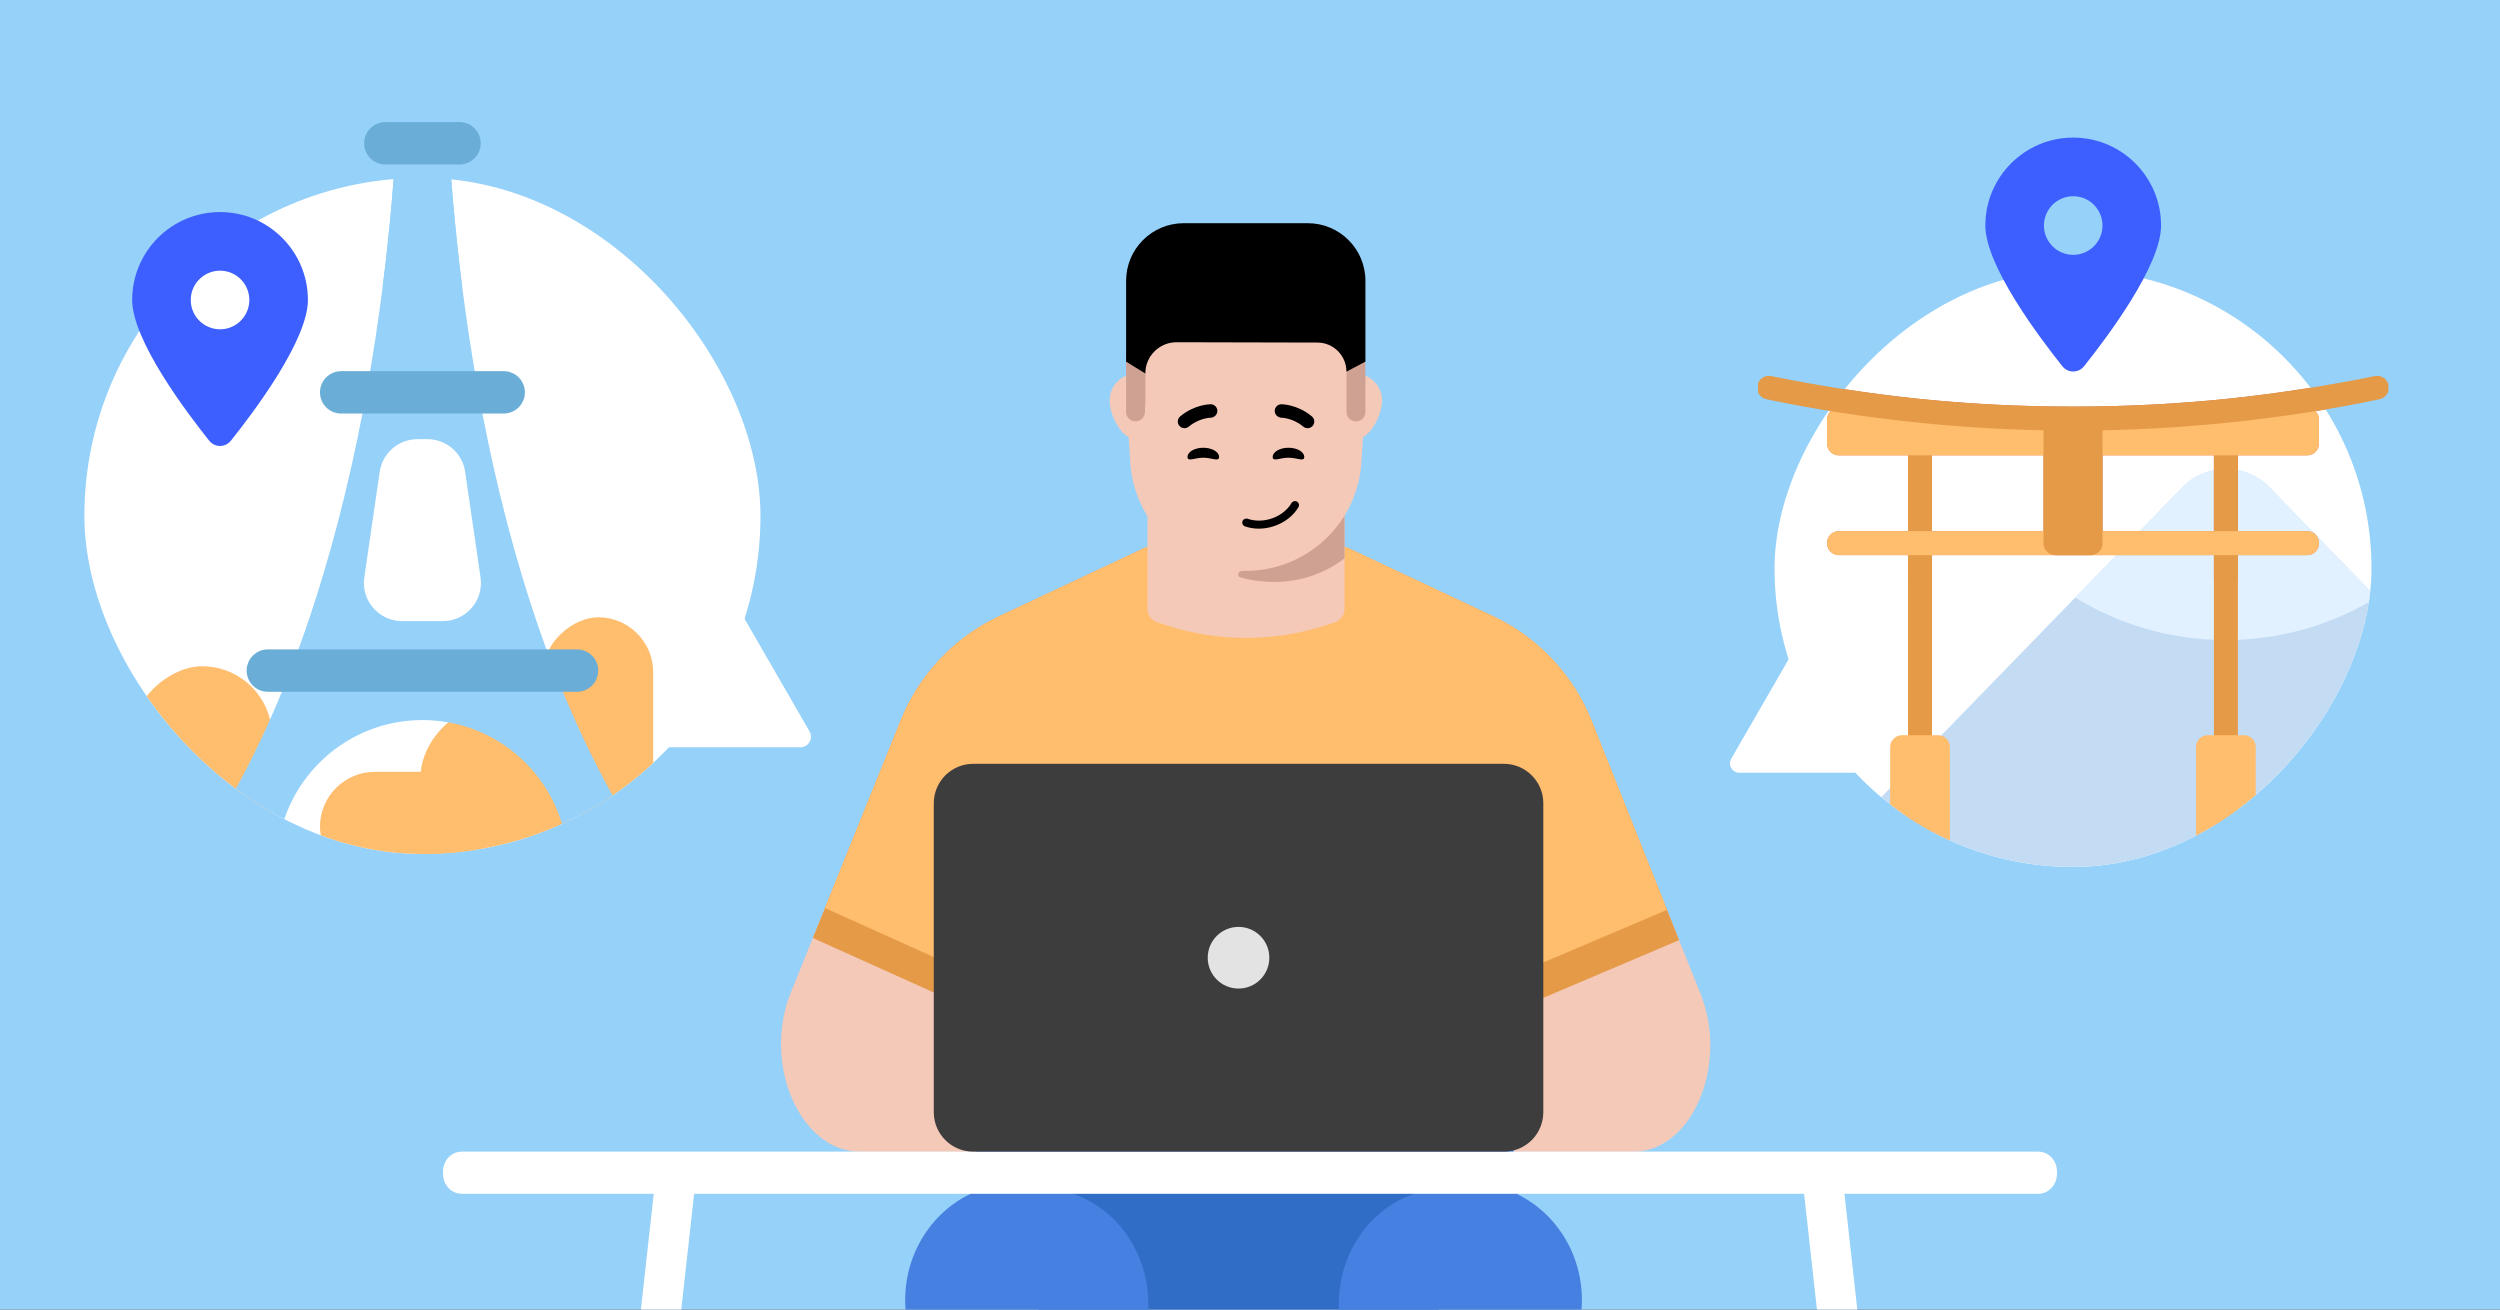 <svg fill="none" height="495" viewBox="0 0 945 495" width="945" xmlns="http://www.w3.org/2000/svg" xmlns:xlink="http://www.w3.org/1999/xlink"><rect x="0" y="0" width="945" height="495" fill="#333333" stroke="none"/><clipPath id="clip0_7932_2755"><path d="M0 0H945V495H0Z"/></clipPath><clipPath id="clip1_7932_2755"><rect height="255.562" rx="127.781" width="255.562" x="31.896" y="67.228"/></clipPath><clipPath id="clip2_7932_2755"><path d="M76.234 29.45H242.868V108.531H76.234Z"/></clipPath><clipPath id="clip3_7932_2755"><rect height="225.648" rx="112.824" transform="matrix(-1 0 0 1 896.423 102.054)" width="225.648"/></clipPath><clipPath id="clip4_7932_2755"><path d="M664.54 141.724H902.803V219.16H664.54Z"/></clipPath><g clip-path="url(#clip0_7932_2755)"><path d="M0 0H945V495H0Z" fill="#95d1f9"/><path d="M306.008 276.465C307.549 279.134 305.623 282.47 302.541 282.47L250.765 282.47 280.12 231.626 306.008 276.465Z" fill="#ffffff"/><g clip-path="url(#clip1_7932_2755)"><rect fill="#ffffff" height="255.562" rx="127.781" width="255.562" x="31.896" y="67.228"/><g fill="#ffbd6e"><rect height="41.57" rx="20.785" width="61.073" x="120.95" y="291.747"/><rect height="56.823" rx="28.411" transform="matrix(0 1 -1 0 481.46 49.958)" width="79.795" x="215.751" y="265.709"/><rect height="52.859" rx="26.43" transform="matrix(0 1 -1 0 354.674 149.024)" width="79.795" x="102.825" y="251.849"/><rect height="41.57" rx="20.785" transform="matrix(0 1 -1 0 480.234 -13.576)" width="76.115" x="246.905" y="233.329"/></g><path d="M168.939 38.408C168.775 33.413 164.675 29.45 159.678 29.45 154.68 29.45 150.578 33.413 150.417 38.408 149.202 75.698 140.451 221.158 77.393 317.856 74.754 321.904 77.658 327.267 82.492 327.267H98.8C101.947 327.267 104.551 324.865 104.862 321.732 107.638 293.905 131.12 272.179 159.678 272.179 188.236 272.179 211.717 293.908 214.493 321.732 214.807 324.865 217.408 327.267 220.555 327.267H236.863C241.697 327.267 244.604 321.906 241.962 317.856 178.904 221.158 170.153 75.698 168.939 38.408ZM167.372 234.783H151.983C143.189 234.783 136.439 226.979 137.708 218.278L143.522 178.352C144.554 171.263 150.632 166.004 157.797 166.004H161.555C168.72 166.004 174.799 171.261 175.83 178.352L181.644 218.278C182.911 226.982 176.163 234.783 167.369 234.783H167.372Z" fill="#95d1f9"/><path d="M190.395 140.298H128.963C124.537 140.298 120.95 143.886 120.95 148.311 120.95 152.737 124.537 156.325 128.963 156.325H190.395C194.82 156.325 198.408 152.737 198.408 148.311 198.408 143.886 194.82 140.298 190.395 140.298Z" fill="#6aaed8"/><path d="M218.107 245.468H101.251C96.825 245.468 93.238 249.056 93.238 253.482 93.238 257.908 96.825 261.496 101.251 261.496H218.107C222.532 261.496 226.12 257.908 226.12 253.482 226.12 249.056 222.532 245.468 218.107 245.468Z" fill="#6aaed8"/></g><g clip-path="url(#clip2_7932_2755)"><path d="M168.939 38.408C168.775 33.413 164.675 29.45 159.678 29.45 154.68 29.45 150.578 33.413 150.417 38.408 149.202 75.698 140.452 221.157 77.393 317.856 74.754 321.903 77.658 327.267 82.492 327.267H98.8C101.947 327.267 104.551 324.865 104.862 321.731 107.638 293.905 131.12 272.179 159.678 272.179 188.236 272.179 211.717 293.908 214.493 321.731 214.807 324.865 217.408 327.267 220.555 327.267H236.863C241.697 327.267 244.604 321.906 241.962 317.856 178.904 221.157 170.153 75.698 168.939 38.408ZM167.372 234.783H151.983C143.189 234.783 136.439 226.979 137.708 218.278L143.522 178.352C144.554 171.263 150.632 166.004 157.797 166.004H161.556C168.72 166.004 174.799 171.26 175.83 178.352L181.644 218.278C182.911 226.982 176.163 234.783 167.369 234.783H167.372Z" fill="#95d1f9"/><path d="M173.701 46.143H145.656C141.231 46.143 137.643 49.731 137.643 54.157 137.643 58.583 141.231 62.17 145.656 62.17H173.701C178.127 62.17 181.715 58.583 181.715 54.157 181.715 49.731 178.127 46.143 173.701 46.143Z" fill="#6aaed8"/></g><path d="M87.278 166.586C96.151 155.471 116.39 128.531 116.39 113.398 116.39 95.046 101.514 80.156 83.178 80.156 64.842 80.156 49.966 95.046 49.966 113.398 49.966 128.531 70.204 155.471 79.078 166.586 81.206 169.235 85.15 169.235 87.278 166.586V166.586ZM83.178 124.479C77.072 124.479 72.107 119.51 72.107 113.398 72.107 107.287 77.072 102.318 83.178 102.318 89.284 102.318 94.249 107.287 94.249 113.398 94.249 119.51 89.284 124.479 83.178 124.479Z" fill="#3e5fff"/><path d="M654.397 286.799C653.037 289.155 654.737 292.101 657.458 292.101L703.174 292.101 677.255 247.208 654.397 286.799Z" fill="#ffffff"/><g clip-path="url(#clip3_7932_2755)"><rect fill="#ffffff" height="225.648" rx="112.824" transform="matrix(-1 0 0 1 896.423 102.054)" width="225.648"/><path d="M824.911 184.208C833.932 174.924 848.838 174.924 857.859 184.208L1003.48 334.079H679.295L824.911 184.208Z" fill="#c3dcf4"/><g clip-rule="evenodd" fill-rule="evenodd"><path d="M784.44 225.862 824.911 184.208C833.932 174.924 848.838 174.924 857.859 184.208L898.33 225.862C881.765 236.054 862.261 241.932 841.385 241.932 820.509 241.932 801.005 236.054 784.44 225.862Z" fill="#e2f1ff"/><path d="M841.321 365.471H841.449C843.916 365.471 845.918 363.469 845.918 361.002V210.031C845.918 207.564 843.916 205.562 841.449 205.562H841.321C838.853 205.562 836.852 207.564 836.852 210.031V361.004C836.852 363.471 838.853 365.472 841.321 365.472V365.471ZM725.709 365.471H725.837C728.304 365.471 730.305 363.469 730.305 361.002V210.031C730.305 207.564 728.304 205.562 725.837 205.562H725.709C723.241 205.562 721.24 207.564 721.24 210.031V361.004C721.24 363.471 723.241 365.472 725.709 365.472V365.471Z" fill="#e59a48"/><path d="M841.449 167.253H841.321C838.853 167.253 836.852 169.254 836.852 171.722V201.093C836.852 203.56 838.853 205.562 841.321 205.562H841.449C843.916 205.562 845.918 203.56 845.918 201.093V171.722C845.918 169.254 843.916 167.253 841.449 167.253ZM725.835 205.562H725.707C723.239 205.562 721.238 203.56 721.238 201.093V171.722C721.238 169.254 723.239 167.253 725.707 167.253H725.835C728.302 167.253 730.304 169.254 730.304 171.722V201.093C730.304 203.56 728.302 205.562 725.835 205.562Z" fill="#cc6942"/></g><path d="M872.105 154.125H695.094C692.626 154.125 690.625 156.126 690.625 158.594V167.656C690.625 170.124 692.626 172.125 695.094 172.125H872.105C874.573 172.125 876.574 170.124 876.574 167.656V158.594C876.574 156.126 874.573 154.125 872.105 154.125Z" fill="#e47b4c"/><path d="M872.105 200.772H695.094C692.626 200.772 690.625 202.773 690.625 205.241V205.367C690.625 207.835 692.626 209.836 695.094 209.836H872.105C874.573 209.836 876.574 207.835 876.574 205.367V205.241C876.574 202.773 874.573 200.772 872.105 200.772Z" fill="#e47b4c"/><path d="M790.346 158.229H776.853C774.42 158.229 772.447 160.201 772.447 162.635V205.43C772.447 207.863 774.42 209.836 776.853 209.836H790.346C792.779 209.836 794.752 207.863 794.752 205.43V162.635C794.752 160.201 792.779 158.229 790.346 158.229Z" fill="#cc6942"/><path d="M732.59 277.903H718.952C716.484 277.903 714.483 279.904 714.483 282.372V368.868C714.483 371.336 716.484 373.337 718.952 373.337H732.59C735.058 373.337 737.059 371.336 737.059 368.868V282.372C737.059 279.904 735.058 277.903 732.59 277.903Z" fill="#ffbd6e"/><path d="M848.204 277.903H834.566C832.098 277.903 830.097 279.904 830.097 282.372V368.868C830.097 371.336 832.098 373.337 834.566 373.337H848.204C850.672 373.337 852.673 371.336 852.673 368.868V282.372C852.673 279.904 850.672 277.903 848.204 277.903Z" fill="#ffbd6e"/><path clip-rule="evenodd" d="M902.916 145.64C903.411 148.046 901.871 150.407 899.467 150.913 881.381 154.719 862.837 157.578 844.037 159.556 824.154 161.694 803.973 162.763 783.622 162.763 763.271 162.763 743.09 161.694 723.121 159.556 704.37 157.58 685.878 154.723 667.742 150.92 665.317 150.41 663.77 148.023 664.291 145.601V145.594C664.809 143.199 667.156 141.669 669.556 142.16 687.446 145.821 705.621 148.642 724.018 150.619 743.558 152.672 763.397 153.697 783.622 153.697 803.847 153.697 823.644 152.672 843.139 150.619 861.571 148.642 879.674 145.823 897.651 142.162 900.065 141.671 902.421 143.224 902.918 145.638L902.916 145.64Z" fill="#cc6942" fill-rule="evenodd"/></g><g clip-path="url(#clip4_7932_2755)"><path clip-rule="evenodd" d="M841.321 365.47H841.449C843.916 365.47 845.918 363.469 845.918 361.001V210.031C845.918 207.563 843.916 205.562 841.449 205.562H841.321C838.853 205.562 836.852 207.563 836.852 210.031V361.003C836.852 363.471 838.853 365.472 841.321 365.472V365.47ZM725.709 365.47H725.837C728.304 365.47 730.305 363.469 730.305 361.001V210.031C730.305 207.563 728.304 205.562 725.837 205.562H725.709C723.241 205.562 721.24 207.563 721.24 210.031V361.003C721.24 363.471 723.241 365.472 725.709 365.472V365.47Z" fill="#e59a48" fill-rule="evenodd"/><path clip-rule="evenodd" d="M841.449 167.253H841.321C838.853 167.253 836.852 169.254 836.852 171.722V201.092C836.852 203.56 838.853 205.561 841.321 205.561H841.449C843.916 205.561 845.918 203.56 845.918 201.092V171.722C845.918 169.254 843.916 167.253 841.449 167.253ZM725.835 205.561H725.707C723.239 205.561 721.238 203.56 721.238 201.092V171.722C721.238 169.254 723.239 167.253 725.707 167.253H725.835C728.302 167.253 730.304 169.254 730.304 171.722V201.092C730.304 203.56 728.302 205.561 725.835 205.561Z" fill="#e59a48" fill-rule="evenodd"/><path d="M872.105 154.125H695.094C692.626 154.125 690.625 156.126 690.625 158.594V167.656C690.625 170.124 692.626 172.125 695.094 172.125H872.105C874.573 172.125 876.574 170.124 876.574 167.656V158.594C876.574 156.126 874.573 154.125 872.105 154.125Z" fill="#ffbd6e"/><path d="M872.105 200.771H695.094C692.626 200.771 690.625 202.772 690.625 205.24V205.366C690.625 207.835 692.626 209.835 695.094 209.835H872.105C874.573 209.835 876.574 207.835 876.574 205.366V205.24C876.574 202.772 874.573 200.771 872.105 200.771Z" fill="#ffbd6e"/><g fill="#e59a48"><path d="M790.346 158.228H776.853C774.42 158.228 772.447 160.201 772.447 162.634V205.429C772.447 207.863 774.42 209.835 776.853 209.835H790.346C792.779 209.835 794.752 207.863 794.752 205.429V162.634C794.752 160.201 792.779 158.228 790.346 158.228Z"/><path clip-rule="evenodd" d="M902.916 145.639C903.411 148.046 901.871 150.406 899.467 150.912 881.381 154.719 862.837 157.578 844.037 159.556 824.154 161.693 803.973 162.763 783.622 162.763 763.271 162.763 743.09 161.693 723.121 159.556 704.37 157.58 685.878 154.722 667.742 150.92 665.317 150.41 663.77 148.023 664.291 145.601V145.594C664.809 143.199 667.156 141.669 669.556 142.16 687.446 145.821 705.621 148.642 724.018 150.618 743.558 152.671 763.397 153.697 783.622 153.697 803.847 153.697 823.644 152.671 843.139 150.618 861.571 148.642 879.674 145.823 897.651 142.162 900.065 141.671 902.421 143.223 902.918 145.637L902.916 145.639Z" fill-rule="evenodd"/></g></g><path clip-rule="evenodd" d="M601.885 273.151 601.887 273.15 642.873 375.834C653.505 402.619 639.496 435.369 617.406 435.369H533.858L528.702 366.415C510.622 372.669 491.208 376.068 471.001 376.068 451.339 376.068 432.431 372.853 414.769 366.922L409.563 435.369H325.207C302.449 435.369 288.012 402.215 298.967 375.076L340.189 273.027 340.191 273.028C346.878 255.905 359.78 241.683 376.613 233.449L433.438 206.738H508.683L565.434 233.449C582.299 241.695 595.221 255.974 601.885 273.151Z" fill="#f4c9b8" fill-rule="evenodd"/><path clip-rule="evenodd" d="M307.252 354.564 340.189 273.027 340.191 273.029C346.878 255.905 359.78 241.683 376.613 233.449L433.438 206.738H508.683L565.434 233.449C582.299 241.695 595.221 255.974 601.885 273.151L601.887 273.15 634.703 355.365 531.169 399.405 528.702 366.416C510.622 372.669 491.208 376.068 471.001 376.068 451.339 376.068 432.431 372.853 414.769 366.922L412.116 401.805 307.252 354.564Z" fill="#e59a48" fill-rule="evenodd"/><path clip-rule="evenodd" d="M311.827 343.238 340.189 273.027 340.191 273.028C346.878 255.905 359.78 241.683 376.613 233.449L433.438 206.738H508.683L565.434 233.449C582.299 241.695 595.221 255.974 601.885 273.151L601.887 273.15 630.135 343.921 530.198 386.43 528.702 366.415C510.622 372.669 491.208 376.068 471.001 376.068 451.339 376.068 432.431 372.853 414.769 366.922L413.1 388.861 311.827 343.238Z" fill="#ffbd6e" fill-rule="evenodd"/><path d="M565.466 367.879H375.803L367.869 447.817C365.825 468.418 380.024 486.444 398.299 486.444H542.979C561.245 486.444 575.453 468.407 573.409 447.817L565.475 367.879H565.466Z" fill="#4680e1"/><path d="M392.589 449.363H543.869V539.492H392.589V449.363Z" fill="#306dc6"/><path clip-rule="evenodd" d="M371.824 449.346C354.115 454.915 341.157 472.974 342.224 493.762L358.223 731.052C358.479 734.837 361.621 737.777 365.411 737.777H413.027C415.319 736.699 416.962 734.446 417.153 731.762L434.012 495.495C435.287 470.435 416.829 449.344 393.627 449.344H392.625L371.824 449.346Z" fill="#4680e1" fill-rule="evenodd"/><path clip-rule="evenodd" d="M568.298 449.346C586.008 454.915 598.965 472.974 597.899 493.762L581.899 731.052C581.644 734.837 578.502 737.777 574.712 737.777H527.096C524.803 736.699 523.161 734.446 522.97 731.762L506.111 495.495C504.836 470.435 523.294 449.344 546.496 449.344H547.497L568.298 449.346Z" fill="#4680e1" fill-rule="evenodd"/><path d="M174.529 435.314H770.471C774.368 435.314 777.527 438.662 777.527 442.792V443.775C777.527 447.905 774.368 451.254 770.471 451.254H174.529C170.632 451.254 167.472 447.905 167.472 443.775V442.792C167.472 438.662 170.632 435.314 174.529 435.314Z" fill="#ffffff"/><path d="M680.828 441.106 681.908 450.905 720.252 796.537H735.5L697.168 450.905 695.87 439.238 680.828 441.106Z" fill="#ffffff"/><path d="M208.824 796.537H224.081L262.417 450.905 263.496 441.106 248.446 439.238 247.148 450.905 208.824 796.537Z" fill="#ffffff"/><path d="M367.864 288.725H568.473C576.7 288.725 583.37 295.401 583.37 303.635V420.405C583.37 428.64 576.7 435.315 568.473 435.315H367.864C359.637 435.315 352.967 428.64 352.967 420.405V303.635C352.967 295.401 359.637 288.725 367.864 288.725Z" fill="#3d3d3d"/><path d="M468.163 373.677C461.732 373.677 456.519 368.458 456.519 362.021 456.519 355.584 461.732 350.366 468.163 350.366 474.594 350.366 479.808 355.584 479.808 362.021 479.808 368.458 474.594 373.677 468.163 373.677Z" fill="#e3e3e3"/><path d="M508.221 230.142C508.221 232.472 506.736 234.524 504.529 235.237L500.795 236.445C481.4 242.687 460.537 242.687 441.16 236.445L437.451 235.237C435.245 234.524 433.76 232.472 433.76 230.169V147.99H508.224L508.221 230.142Z" fill="#f4c9b8"/><path d="M439.679 151.371C439.679 145.755 435.145 141.235 429.56 141.235 423.975 141.235 419.433 145.755 419.433 151.371 419.433 156.987 423.967 166.107 429.56 166.107 435.154 166.107 439.679 156.953 439.679 151.371Z" fill="#f4c9b8"/><path d="M522.417 151.372C522.417 145.756 517.883 141.235 512.29 141.235 506.696 141.235 502.163 145.756 502.163 151.372 502.163 156.987 506.696 166.107 512.29 166.107 517.883 166.107 522.417 156.953 522.417 151.372Z" fill="#f4c9b8"/><path d="M470.917 215.782C447.414 215.782 428.115 197.213 427.177 173.732L425.692 149.955C424.658 124.231 445.217 102.811 470.926 102.811 496.635 102.811 517.185 124.231 516.16 149.955L514.675 173.732C513.737 197.213 494.429 215.782 470.926 215.782H470.917Z" fill="#f4c9b8"/><path d="M469.088 218.335C467.238 217.82 467.918 215.721 469.837 215.768 470.196 215.777 470.556 215.781 470.917 215.781H470.926C486.653 215.781 500.502 207.466 508.225 194.929V211.074C500.868 216.689 491.688 219.976 481.751 219.976 477.801 219.976 473.295 219.506 469.088 218.335Z" fill="#cea193"/><g fill="#000000"><path d="M460.816 172.739C460.816 174.667 458.144 173.014 454.847 173.014 451.551 173.014 448.878 174.667 448.878 172.739 448.878 170.811 451.551 169.248 454.847 169.248 458.144 169.248 460.816 170.811 460.816 172.739Z"/><path d="M493.013 172.739C493.013 174.667 490.341 173.014 487.044 173.014 483.748 173.014 481.075 174.667 481.075 172.739 481.075 170.811 483.748 169.248 487.044 169.248 490.341 169.248 493.013 170.811 493.013 172.739Z"/><path d="M459.164 157.343C459.781 156.865 460.171 156.126 460.163 155.3 460.145 153.926 459.025 152.796 457.635 152.805 457.365 152.807 451.503 152.883 446.118 157.395 445.041 158.291 444.902 159.864 445.797 160.959 446.691 162.029 448.281 162.168 449.358 161.272 453.293 157.96 457.615 157.892 457.67 157.891 458.226 157.882 458.738 157.647 459.164 157.343Z"/><path d="M482.841 157.343C482.225 156.865 481.834 156.126 481.842 155.3 481.86 153.926 482.98 152.796 484.37 152.805 484.64 152.807 490.502 152.883 495.887 157.395 496.964 158.29 497.103 159.864 496.208 160.959 495.314 162.029 493.724 162.168 492.647 161.272 488.713 157.96 484.39 157.891 484.335 157.891 483.779 157.882 483.267 157.647 482.841 157.343Z"/><path d="M471.59 196.088C470.726 195.856 469.92 196.279 469.657 197.028 469.376 197.807 469.797 198.685 470.579 198.958 470.941 199.082 471.314 199.2 471.683 199.299 478.789 201.205 487.182 197.867 490.819 191.705 491.021 191.354 491.076 190.946 490.975 190.55 490.875 190.154 490.629 189.827 490.273 189.615 490.158 189.539 490.034 189.497 489.892 189.458 489.229 189.281 488.531 189.57 488.184 190.161 485.215 195.206 478.318 197.928 472.453 196.356 472.16 196.277 471.858 196.196 471.575 196.075L471.571 196.092 471.59 196.088Z"/></g><path d="M516.127 155.736V145.369L516.092 136.729C516.092 136.729 495.844 100.122 470.878 100.122 445.911 100.122 425.654 132.156 425.654 132.156V155.71C425.654 157.673 427.242 159.296 429.22 159.296 431.198 159.296 432.794 157.673 432.794 155.71 432.794 154.503 432.855 153.27 432.976 152.029 432.976 141.452 432.976 126.012 432.976 126.012H508.987C508.987 126.012 508.987 144.218 508.987 151.794V155.736C508.987 157.707 510.583 159.296 512.552 159.296 514.522 159.296 516.127 157.707 516.127 155.736Z" fill="#cea193"/><path d="M425.669 106.144C425.669 94.119 435.418 84.37 447.443 84.37H494.354C506.38 84.37 516.129 94.119 516.129 106.144L516.129 136.691 508.957 140.49V140.49C508.957 134.425 504.048 129.504 497.983 129.49L444.766 129.366C438.232 129.351 432.927 134.643 432.927 141.177V141.177L425.669 136.691 425.669 106.144Z" fill="#000000"/><path d="M787.771 138.438C796.645 127.323 816.884 100.382 816.884 85.25 816.884 66.898 802.008 52.008 783.672 52.008 765.336 52.008 750.46 66.898 750.46 85.25 750.46 100.382 770.698 127.323 779.572 138.438 781.7 141.087 785.644 141.087 787.771 138.438V138.438ZM783.672 96.331C777.566 96.331 772.601 91.362 772.601 85.25 772.601 79.138 777.566 74.169 783.672 74.169 789.778 74.169 794.743 79.138 794.743 85.25 794.743 91.362 789.778 96.331 783.672 96.331Z" fill="#3e5fff"/></g></svg>